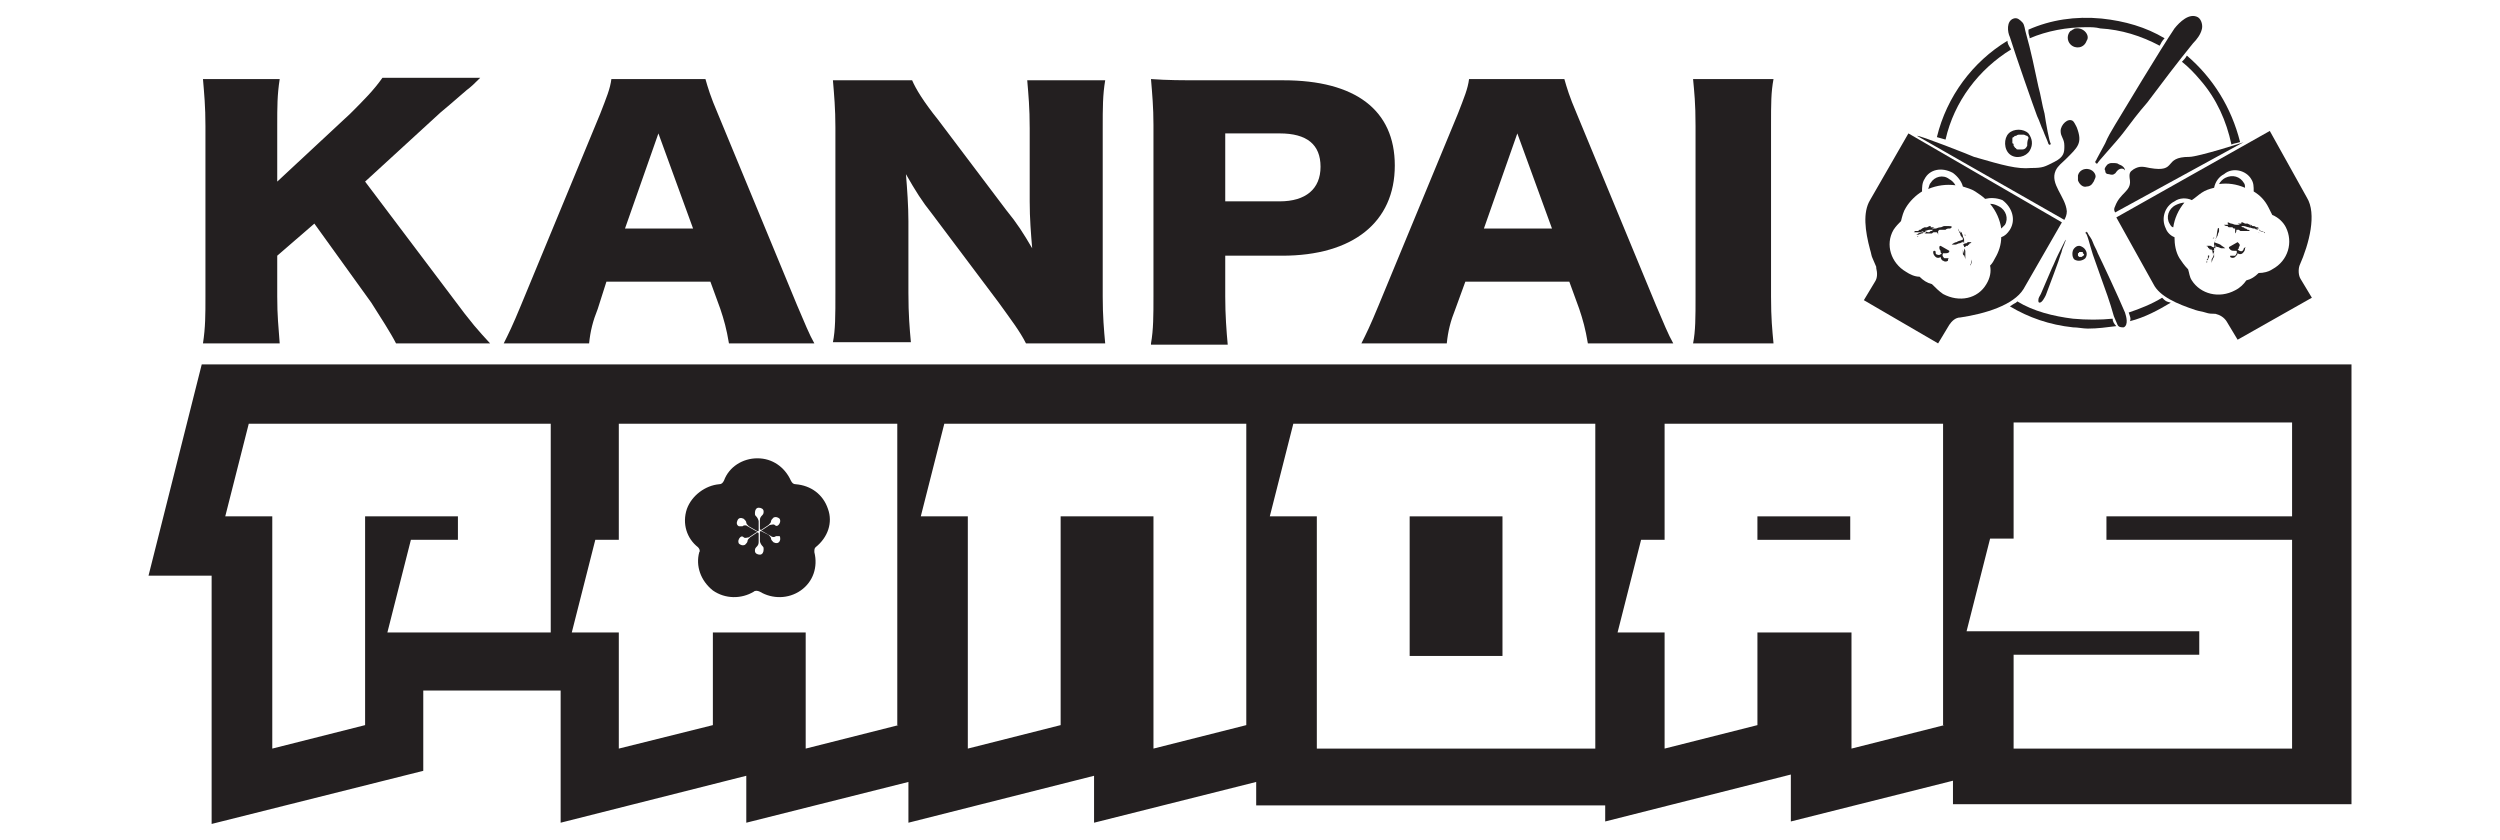 <svg width="250" height="84" viewBox="0 0 250 84" fill="none" xmlns="http://www.w3.org/2000/svg">
<path d="M150.248 51.636H140.966V65.595H150.248V51.636Z" fill="#231F20"/>
<path d="M185.024 51.636H175.742V53.983H185.024V51.636Z" fill="#231F20"/>
<path d="M200.248 36.441H195.421H165.47H160.644H130.693H124.753H95.668H89.728H60.891H56.064H20.173L14.852 57.565H21.163V82.394L42.327 77.083V69.053H49.753H56.064V82.271L74.629 77.577V82.271L90.842 78.194V82.271L109.406 77.577V82.271L125.619 78.194V80.541H160.52V82.147L179.084 77.453V82.147L195.297 78.071V80.418H235.149V36.441H200.248ZM54.951 63.247H38.738L41.089 53.983H45.792V51.636H36.51V72.512L27.228 74.859V51.636H22.525L24.876 42.371H55.074V63.247H54.951ZM89.852 72.512L80.569 74.859V63.247H71.287V72.512L61.881 74.859V63.247H57.178L59.53 53.983H61.881V42.371H89.728V72.512H89.852ZM124.629 72.512L115.347 74.859V51.636H106.064V72.512L96.782 74.859V51.636H92.079L94.431 42.371H124.629V72.512ZM159.53 74.859H131.683V51.636H126.98L129.332 42.371H159.53V74.859ZM194.431 72.512L185.149 74.859V63.247H175.743V72.512L166.46 74.859V63.247H161.757L164.109 53.983H166.46V42.371H194.307V72.512H194.431ZM229.208 51.636H210.644V53.983H229.208V74.859H201.361V65.471H219.926V63.124H196.658L199.01 53.859H201.361V42.247H229.208V51.636Z" fill="#231F20"/>
<path d="M45.173 29.647C47.277 32.488 47.772 32.982 49.01 34.341H39.604C39.109 33.353 37.995 31.623 37.129 30.265L31.436 22.359L27.723 25.57V29.647C27.723 31.623 27.846 32.612 27.97 34.341H20.297C20.544 32.735 20.544 31.5 20.544 29.647V12.6C20.544 10.623 20.421 9.388 20.297 7.906H27.97C27.723 9.512 27.723 10.623 27.723 12.6V18.159L35.025 11.365C36.386 10.006 37.376 9.018 38.242 7.782H48.02C47.401 8.4 47.153 8.647 46.658 9.018C44.802 10.623 44.802 10.623 44.059 11.241L36.51 18.159L45.173 29.647Z" fill="#231F20"/>
<path d="M72.896 34.341C72.648 32.859 72.401 31.994 72.029 30.882L71.039 28.165H60.643L59.777 30.882C59.282 32.117 59.035 33.106 58.911 34.341H50.371C50.866 33.353 51.237 32.612 52.104 30.512L60.025 11.365C60.643 9.759 61.015 8.894 61.138 7.906H70.544C70.792 8.77 71.039 9.635 71.782 11.365L79.703 30.512C80.445 32.241 80.94 33.476 81.436 34.341H72.896ZM65.841 13.341L62.5 22.853H69.307L65.841 13.341Z" fill="#231F20"/>
<path d="M100.619 21C101.733 22.359 102.351 23.347 103.218 24.829C103.094 23.347 102.97 21.865 102.97 20.135V12.847C102.97 10.747 102.846 9.512 102.723 8.029H110.52C110.272 9.512 110.272 10.747 110.272 12.847V29.647C110.272 31.623 110.396 32.982 110.52 34.341H102.599C101.98 33.106 101.114 31.994 99.876 30.265L93.193 21.37C92.203 20.135 91.584 19.147 90.594 17.418C90.718 18.9 90.841 20.629 90.841 22.112V29.276C90.841 31.5 90.965 32.859 91.089 34.218H83.292C83.54 32.982 83.54 31.623 83.54 29.276V12.723C83.54 10.87 83.416 9.512 83.292 8.029H91.213C91.584 8.894 92.327 10.129 93.812 11.982L100.619 21Z" fill="#231F20"/>
<path d="M115.099 34.341C115.346 32.982 115.346 31.5 115.346 29.647V12.476C115.346 10.747 115.222 9.388 115.099 7.906C116.831 8.029 118.069 8.029 120.42 8.029H128.341C135.519 8.029 139.48 10.994 139.48 16.553C139.48 22.235 135.272 25.57 128.217 25.57H122.524V29.647C122.524 31.5 122.648 33.106 122.772 34.465H115.099V34.341ZM127.97 20.135C130.569 20.135 132.054 18.9 132.054 16.676C132.054 14.453 130.693 13.341 127.97 13.341H122.524V20.135H127.97Z" fill="#231F20"/>
<path d="M158.787 34.341C158.54 32.859 158.292 31.994 157.921 30.882L156.931 28.165H146.535L145.545 30.882C145.05 32.117 144.802 33.106 144.678 34.341H136.139C136.634 33.353 137.005 32.612 137.871 30.512L145.792 11.365C146.411 9.759 146.782 8.894 146.906 7.906H156.436C156.683 8.77 156.931 9.635 157.673 11.365L165.594 30.512C166.337 32.241 166.832 33.476 167.327 34.341H158.787ZM151.733 13.341L148.391 22.853H155.198L151.733 13.341Z" fill="#231F20"/>
<path d="M177.351 7.906C177.104 9.265 177.104 10.253 177.104 12.6V29.647C177.104 31.87 177.227 32.982 177.351 34.341H169.307C169.554 33.106 169.554 31.747 169.554 29.647V12.6C169.554 10.253 169.43 9.265 169.307 7.906H177.351Z" fill="#231F20"/>
<path d="M82.797 50.894C82.302 49.412 81.064 48.547 79.579 48.424C79.332 48.424 79.208 48.3 79.084 48.053C78.465 46.694 77.228 45.83 75.742 45.83C74.257 45.83 72.896 46.694 72.401 48.053C72.277 48.3 72.153 48.424 71.906 48.424C70.544 48.547 69.183 49.535 68.688 50.894C68.193 52.377 68.688 53.859 69.802 54.724C69.926 54.847 70.049 55.094 69.926 55.218C69.554 56.577 70.049 58.059 71.287 59.047C72.525 59.912 74.133 59.912 75.371 59.171C75.495 59.047 75.742 59.047 75.99 59.171C77.228 59.912 78.837 59.912 80.074 59.047C81.312 58.182 81.807 56.7 81.436 55.218C81.436 54.971 81.436 54.847 81.559 54.724C82.797 53.736 83.292 52.253 82.797 50.894ZM77.97 54.106C77.846 54.353 77.599 54.353 77.351 54.23C77.228 54.106 77.104 53.983 77.104 53.859C77.104 53.736 76.98 53.612 76.856 53.488L76.114 53.118C75.99 53.118 75.99 53.118 75.99 53.241V54.106C75.99 54.23 76.114 54.477 76.237 54.6C76.361 54.724 76.361 54.724 76.361 54.971C76.361 55.218 76.237 55.465 75.99 55.465C75.742 55.465 75.495 55.341 75.495 55.094C75.495 54.971 75.495 54.847 75.619 54.724C75.742 54.6 75.866 54.477 75.866 54.23V53.365C75.866 53.241 75.742 53.241 75.742 53.241L75 53.736C74.876 53.859 74.752 53.983 74.752 54.106C74.752 54.23 74.629 54.353 74.505 54.477C74.257 54.6 74.01 54.477 73.886 54.353C73.762 54.106 73.886 53.859 74.01 53.736C74.133 53.612 74.257 53.612 74.381 53.736C74.505 53.859 74.752 53.736 74.876 53.736L75.619 53.241C75.742 53.241 75.742 53.118 75.619 53.118L74.752 52.624C74.629 52.5 74.381 52.5 74.257 52.624C74.133 52.624 74.01 52.624 73.886 52.624C73.638 52.5 73.638 52.253 73.762 52.006C73.886 51.759 74.133 51.759 74.381 51.883C74.505 52.006 74.629 52.13 74.629 52.253C74.629 52.377 74.752 52.5 74.876 52.624L75.742 53.118C75.866 53.118 75.866 53.118 75.866 52.994V52.13C75.866 52.006 75.742 51.759 75.619 51.636C75.495 51.512 75.495 51.512 75.495 51.265C75.495 51.018 75.619 50.771 75.866 50.771C76.114 50.771 76.361 50.894 76.361 51.141C76.361 51.265 76.361 51.388 76.237 51.512C76.114 51.636 75.99 51.759 75.99 52.006V52.871C75.99 52.994 76.114 52.994 76.114 52.994L76.856 52.5C76.98 52.377 77.104 52.253 77.104 52.13C77.104 52.006 77.228 51.883 77.351 51.759C77.599 51.636 77.846 51.759 77.97 51.883C78.094 52.13 77.97 52.377 77.846 52.5C77.723 52.624 77.599 52.624 77.475 52.5C77.351 52.377 77.104 52.5 76.98 52.5L76.237 52.994C76.114 52.994 76.114 53.118 76.237 53.118L77.104 53.612C77.228 53.736 77.475 53.736 77.599 53.612C77.723 53.612 77.846 53.612 77.97 53.612C77.97 53.612 78.094 53.859 77.97 54.106Z" fill="#231F20"/>
<path d="M208.91 16.924C208.415 16.8 207.92 17.047 207.796 17.541C207.796 17.665 207.796 17.788 207.796 17.788C207.796 17.912 207.796 18.035 207.796 18.035C207.92 18.406 208.291 18.776 208.662 18.653C208.91 18.653 209.157 18.529 209.281 18.282C209.405 18.159 209.405 18.035 209.529 17.788C209.652 17.541 209.405 17.047 208.91 16.924Z" fill="#231F20"/>
<path d="M207.549 2.842C207.425 2.842 207.301 2.965 207.301 2.965C207.178 2.965 207.178 3.089 207.054 3.089C206.683 3.459 206.683 4.077 207.054 4.447C207.549 4.942 208.415 4.818 208.663 4.077C209.034 3.583 208.415 2.718 207.549 2.842Z" fill="#231F20"/>
<path d="M202.846 13.341C202.599 13.094 202.227 12.971 201.856 12.971C201.485 12.971 201.113 13.094 200.866 13.341C200.371 13.835 200.371 14.947 200.99 15.441C201.608 15.935 202.599 15.688 202.97 15.071C203.341 14.453 203.217 13.835 202.846 13.341ZM202.722 14.577C202.599 14.824 202.475 14.947 202.227 14.947H202.104C202.104 14.947 202.104 14.947 201.98 14.947C201.98 14.947 201.98 14.947 201.856 14.947C201.732 14.947 201.608 14.947 201.608 14.824C201.485 14.824 201.485 14.7 201.361 14.577C201.361 14.577 201.361 14.577 201.361 14.453C201.361 14.453 201.361 14.329 201.237 14.329V14.206C201.237 14.206 201.237 14.206 201.237 14.082V13.959C201.237 13.959 201.237 13.959 201.237 13.835C201.237 13.835 201.237 13.712 201.361 13.712C201.361 13.712 201.361 13.712 201.485 13.588H201.608C201.732 13.465 201.856 13.465 201.98 13.465C202.104 13.465 202.227 13.465 202.351 13.465C202.475 13.465 202.599 13.588 202.722 13.588C202.846 13.712 202.846 13.712 202.846 13.835C202.722 14.082 202.722 14.329 202.722 14.577Z" fill="#231F20"/>
<path d="M208.415 24.83C208.291 24.706 208.044 24.582 207.92 24.582C207.672 24.582 207.549 24.706 207.425 24.83C207.177 25.077 207.177 25.694 207.425 25.941C207.796 26.188 208.291 26.065 208.539 25.818C208.786 25.447 208.662 25.077 208.415 24.83ZM208.415 25.447C208.415 25.571 208.291 25.571 208.167 25.694H208.044C207.92 25.694 207.92 25.694 207.92 25.694L207.796 25.571C207.796 25.571 207.796 25.571 207.796 25.447V25.324C207.796 25.324 207.92 25.324 207.92 25.2C208.044 25.2 208.044 25.2 208.167 25.2C208.291 25.2 208.291 25.2 208.291 25.324L208.415 25.447C208.415 25.324 208.415 25.2 208.415 25.447Z" fill="#231F20"/>
<path d="M205.816 25.447C205.569 25.941 205.445 26.312 205.197 26.806C204.826 27.671 204.455 28.535 204.083 29.4C203.96 29.647 203.836 29.771 203.836 30.018C203.836 30.141 203.836 30.265 203.96 30.265C204.207 30.265 204.455 29.771 204.579 29.524C204.95 28.535 205.94 25.941 206.064 25.447C206.187 25.2 206.187 24.953 206.311 24.706C206.435 24.459 206.435 24.335 206.559 24.088V23.965C206.559 23.965 206.064 24.953 205.816 25.447Z" fill="#231F20"/>
<path d="M212.994 32.118C214.479 31.747 215.84 31.006 217.078 30.265C216.583 30.141 216.583 30.141 216.212 29.77C215.222 30.388 213.984 30.882 212.87 31.253C212.994 31.623 213.118 31.87 212.994 32.118Z" fill="#231F20"/>
<path d="M211.262 31.87C211.262 31.747 211.262 31.747 211.262 31.87C210.024 31.994 208.663 31.994 207.301 31.87C205.321 31.623 203.341 31.129 201.732 30.141C201.484 30.388 201.732 30.141 200.989 30.635C202.846 31.747 204.95 32.488 207.301 32.735C207.796 32.735 208.291 32.859 208.786 32.859C209.776 32.859 210.643 32.735 211.633 32.612C211.385 32.365 211.262 32.118 211.262 31.87Z" fill="#231F20"/>
<path d="M200.742 4.077C197.277 6.177 194.678 9.635 193.688 13.712C194.059 13.835 194.183 13.835 194.554 13.959C195.42 10.13 197.895 6.918 201.113 4.941C200.866 4.571 200.742 4.324 200.742 4.077Z" fill="#231F20"/>
<path d="M215.965 4.571C216.088 4.324 216.212 4.076 216.46 3.829C214.603 2.718 212.499 2.1 210.148 1.853C207.549 1.606 205.073 1.976 202.846 2.965C202.846 3.088 202.846 3.088 202.846 3.212C202.846 3.459 202.969 3.582 202.969 3.829C204.702 3.088 206.682 2.718 208.663 2.718C209.158 2.718 209.529 2.718 210.024 2.841C212.128 2.965 214.108 3.582 215.965 4.571Z" fill="#231F20"/>
<path d="M218.687 5.559C218.564 5.806 218.316 6.053 218.192 6.176C218.811 6.67 219.43 7.288 220.049 8.029C221.658 9.882 222.648 12.106 223.143 14.453C223.39 14.329 223.638 14.329 224.009 14.206C223.143 10.747 221.286 7.782 218.687 5.559Z" fill="#231F20"/>
<path d="M218.936 15.688C216.213 15.688 217.822 17.294 214.975 16.8C214.356 16.677 213.985 16.553 213.366 16.924C212.995 17.171 212.871 17.294 212.995 18.035C213.119 19.147 212.005 19.271 211.51 20.63C211.386 20.877 211.386 21 211.51 21.247L224.381 14.206C224.505 14.206 219.802 15.688 218.936 15.688Z" fill="#231F20"/>
<path d="M211.881 16.43C211.757 16.306 211.509 16.306 211.262 16.306C211.014 16.306 211.014 16.306 210.767 16.43C210.519 16.677 210.395 16.924 210.519 17.047C210.519 17.294 210.643 17.418 210.891 17.418C210.891 17.418 211.262 17.541 211.386 17.418C211.633 17.294 211.509 17.294 211.757 17.047C212.004 16.8 212.376 16.8 212.499 17.047C212.499 16.8 212.252 16.553 211.881 16.43Z" fill="#231F20"/>
<path d="M205.568 17.047C205.816 16.553 206.187 16.306 206.559 15.936C207.796 14.7 208.291 14.33 207.672 12.724C207.549 12.477 207.425 12.23 207.301 12.106C206.806 11.736 206.063 12.477 206.063 13.094C206.063 13.712 206.435 13.836 206.435 14.577C206.435 15.194 206.435 15.688 205.445 16.183C204.455 16.677 204.331 16.8 203.093 16.8C201.732 16.924 200.37 16.553 197.4 15.688C197.153 15.565 191.831 13.465 191.707 13.588L206.435 21.988C206.559 21.741 206.682 21.494 206.682 21.124C206.559 19.642 204.95 18.406 205.568 17.047Z" fill="#231F20"/>
<path d="M204.455 11.365C204.207 10.5 204.084 9.512 203.836 8.647C203.465 6.918 203.093 5.065 202.598 3.336C202.475 2.965 202.475 2.471 202.227 2.224C201.98 1.977 201.732 1.73 201.361 1.853C200.618 2.1 200.742 3.212 200.989 3.706C201.608 5.683 203.341 10.624 203.712 11.612C203.96 12.106 204.084 12.6 204.331 13.094C204.455 13.465 204.702 13.959 204.826 14.33C204.826 14.33 204.826 14.453 204.95 14.453C204.95 14.577 205.074 14.453 205.074 14.33C204.95 14.33 204.579 12.23 204.455 11.365Z" fill="#231F20"/>
<path d="M209.282 25.447C209.529 26.188 209.777 26.806 210.024 27.547C210.519 28.906 211.014 30.265 211.386 31.623C211.509 31.871 211.633 32.241 211.757 32.488C211.881 32.735 212.128 32.735 212.376 32.735C212.871 32.488 212.623 31.623 212.499 31.253C211.881 29.771 210.148 26.065 209.777 25.323C209.653 24.953 209.405 24.582 209.282 24.212C209.158 23.841 208.91 23.594 208.787 23.347C208.787 23.347 208.787 23.224 208.663 23.224C208.663 23.1 208.539 23.224 208.539 23.347C208.663 23.1 209.034 24.706 209.282 25.447Z" fill="#231F20"/>
<path d="M212.376 13.218C213.118 12.229 213.861 11.241 214.727 10.253C216.212 8.277 217.698 6.3 219.306 4.324C219.678 3.953 220.049 3.459 220.173 2.965C220.297 2.594 220.173 1.977 219.802 1.73C218.935 1.235 217.945 2.224 217.45 2.841C215.965 5.065 212.252 11.241 211.509 12.477C211.138 13.094 210.767 13.712 210.519 14.329C210.272 14.824 209.901 15.441 209.653 15.935C209.653 16.059 209.529 16.059 209.529 16.183C209.529 16.306 209.653 16.43 209.777 16.306C209.653 16.306 211.633 14.206 212.376 13.218Z" fill="#231F20"/>
<path d="M190.841 13.341L187.005 20.012C186.262 21.247 186.51 23.1 187.005 24.953C187.128 25.324 187.128 25.571 187.252 25.818C187.376 26.065 187.5 26.435 187.623 26.683V26.806C187.747 27.3 187.747 27.794 187.5 28.165L186.386 30.018L193.811 34.341L194.925 32.488C195.173 32.118 195.544 31.747 196.039 31.747C198.514 31.377 201.361 30.512 202.351 28.906L206.188 22.235L190.841 13.341ZM200.99 22.977C200.742 23.347 200.495 23.594 200.123 23.718C200.123 24.459 199.876 25.2 199.505 25.818C199.381 26.065 199.257 26.312 199.009 26.559C199.133 27.177 199.009 27.794 198.638 28.412C197.772 29.894 195.915 30.265 194.307 29.4C193.935 29.153 193.564 28.782 193.193 28.412C192.698 28.288 192.326 28.041 191.955 27.671C191.46 27.671 190.965 27.424 190.594 27.177C189.109 26.312 188.49 24.459 189.356 22.977C189.604 22.606 189.851 22.359 190.099 22.112C190.222 21.618 190.346 21.124 190.594 20.753C190.965 20.135 191.584 19.518 192.203 19.147C192.203 18.777 192.203 18.282 192.45 17.912C192.945 16.924 194.183 16.677 195.297 17.294C195.792 17.665 196.163 18.159 196.287 18.653C196.658 18.777 197.153 18.9 197.524 19.147C197.896 19.394 198.267 19.641 198.514 19.888C199.009 19.765 199.628 19.765 200.247 20.012C201.237 20.753 201.608 21.988 200.99 22.977Z" fill="#231F20"/>
<path d="M194.802 25.818C194.678 25.818 194.554 25.818 194.43 25.818C194.307 25.694 194.183 25.571 194.307 25.324H194.43H194.554C194.678 25.324 194.802 25.324 194.925 25.2V25.077L194.059 24.582C193.935 24.582 193.935 24.706 193.935 24.706C193.935 24.83 193.935 24.953 194.059 25.077C194.059 25.077 194.059 25.077 194.059 25.2C194.059 25.2 194.059 25.324 194.183 25.324C194.059 25.447 193.935 25.571 193.688 25.447C193.564 25.447 193.564 25.324 193.564 25.2C193.564 25.2 193.564 25.077 193.44 25.077C193.44 25.077 193.316 25.077 193.316 25.2C193.316 25.447 193.44 25.571 193.564 25.694C193.688 25.818 193.935 25.818 194.059 25.694C194.059 25.818 194.183 26.065 194.307 26.065C194.43 26.188 194.678 26.188 194.802 26.065V25.941C194.925 25.818 194.802 25.818 194.802 25.818Z" fill="#231F20"/>
<path d="M191.584 23.594C191.46 23.594 191.46 23.594 191.584 23.594C191.46 23.594 191.46 23.594 191.584 23.594C191.46 23.594 191.46 23.594 191.46 23.594C191.337 23.594 191.46 23.594 191.584 23.594C191.46 23.594 191.46 23.594 191.584 23.594C191.46 23.594 191.46 23.594 191.584 23.594C191.46 23.594 191.46 23.594 191.584 23.594C191.46 23.594 191.46 23.594 191.584 23.594C191.584 23.471 191.584 23.594 191.584 23.594ZM191.584 23.471C191.584 23.471 191.46 23.471 191.584 23.471C191.708 23.471 191.832 23.347 191.832 23.347C191.832 23.347 191.832 23.347 191.955 23.347C192.079 23.347 191.955 23.347 192.079 23.347C191.955 23.347 191.955 23.471 191.832 23.471C191.708 23.471 191.584 23.471 191.584 23.471ZM195.173 22.73C195.05 22.853 195.05 22.853 194.926 22.853C194.802 22.853 194.678 22.853 194.554 22.977C194.431 22.977 194.307 22.977 194.307 22.977C194.183 22.977 194.059 22.977 194.059 22.977C193.936 22.977 193.936 22.977 193.812 23.1C193.812 23.347 193.812 23.471 193.812 23.718C193.812 23.965 193.812 24.088 193.812 24.335C193.812 24.335 193.812 24.335 193.812 24.212V24.088C193.812 24.088 193.812 24.088 193.812 23.965C193.812 23.841 193.812 23.718 193.812 23.594C193.812 23.471 193.812 23.347 193.688 23.224H193.564C193.564 23.224 193.564 23.224 193.441 23.224C193.317 23.224 193.317 23.224 193.193 23.347C193.069 23.347 193.069 23.347 192.946 23.347H192.822H192.698H192.574C192.451 23.347 192.451 23.347 192.451 23.347H192.327C192.327 23.347 192.327 23.347 192.203 23.347C192.203 23.347 192.203 23.347 192.327 23.347C192.327 23.347 192.327 23.347 192.451 23.347H192.327C192.327 23.347 192.327 23.347 192.203 23.347H192.327C192.451 23.347 192.574 23.347 192.574 23.224C192.574 23.1 192.698 23.224 192.822 23.224C192.946 23.224 192.946 23.224 193.069 23.1C193.193 23.1 193.193 23.1 193.317 22.977H193.193C193.193 22.977 193.069 22.977 192.946 22.977C192.822 22.977 192.574 23.1 192.451 23.1C192.327 23.1 192.079 23.224 191.955 23.224C191.955 23.224 191.955 23.224 191.832 23.224C191.708 23.224 191.708 23.224 191.708 23.224C191.708 23.224 191.708 23.224 191.584 23.224H191.46H191.337C191.337 23.224 191.337 23.224 191.46 23.224C191.584 23.224 191.46 23.224 191.584 23.224H191.46C191.46 23.224 191.46 23.224 191.337 23.224H191.213H191.337C191.46 23.224 191.46 23.224 191.46 23.1H191.584H191.708H191.832H191.955H192.079H191.955H191.832H191.708H191.584C191.584 23.1 191.584 23.1 191.708 23.1H191.832C191.708 23.1 191.708 23.1 191.708 23.1C191.832 23.1 191.832 23.1 191.955 22.977C192.079 22.977 192.079 22.977 192.203 22.853L192.451 22.73H192.574H192.698L192.946 22.606H193.069H193.193H193.069H192.946C192.946 22.606 192.946 22.606 193.069 22.606V22.483V22.359V22.235V22.112V21.988V21.865C193.069 21.865 193.069 21.865 193.069 21.988V22.112V22.235C193.069 22.359 193.069 22.359 193.069 22.483C193.069 22.606 193.069 22.606 193.069 22.73C193.069 22.73 193.069 22.73 193.193 22.73C193.193 22.73 193.193 22.73 193.317 22.73C193.317 22.73 193.317 22.73 193.441 22.73L193.193 22.853H193.317H193.441C193.564 22.853 193.564 22.853 193.688 22.853C193.688 22.853 193.688 22.853 193.564 22.853C193.688 22.853 193.812 22.73 194.059 22.73C194.183 22.73 194.307 22.606 194.431 22.606C195.173 22.606 195.173 22.606 195.173 22.73C195.173 22.606 195.173 22.606 195.173 22.73C195.173 22.606 195.173 22.73 195.173 22.73ZM191.584 23.718C191.46 23.718 191.46 23.718 191.584 23.718C191.46 23.718 191.46 23.718 191.584 23.718C191.46 23.718 191.46 23.718 191.46 23.718C191.46 23.718 191.46 23.718 191.337 23.718C191.46 23.718 191.46 23.718 191.584 23.718ZM191.955 23.471C191.832 23.471 191.832 23.471 191.832 23.471C191.832 23.471 191.832 23.471 191.955 23.471C191.832 23.471 191.832 23.471 191.955 23.471C191.832 23.471 191.832 23.471 191.955 23.471C191.832 23.471 191.832 23.471 191.955 23.471C191.832 23.471 191.832 23.471 191.955 23.471C191.832 23.471 191.832 23.471 191.955 23.471C191.832 23.471 191.955 23.471 191.955 23.471C191.955 23.347 191.955 23.347 191.955 23.471C191.955 23.347 191.955 23.347 191.955 23.471ZM191.832 23.471C191.708 23.471 191.708 23.471 191.832 23.471C191.708 23.471 191.708 23.471 191.832 23.471ZM191.955 23.594C191.832 23.594 191.832 23.594 191.955 23.594C191.832 23.594 191.832 23.594 191.708 23.718C191.708 23.594 191.832 23.594 191.955 23.594C191.832 23.594 191.832 23.594 191.955 23.594ZM191.832 23.347C191.955 23.347 191.955 23.347 191.832 23.347C191.955 23.347 191.955 23.347 191.832 23.347C192.079 23.224 192.203 23.224 192.203 23.224C192.327 23.224 192.327 23.224 192.451 23.1H192.574H192.698H192.822H192.946C192.946 23.1 192.946 23.1 192.822 23.1H192.698C192.574 23.1 192.574 23.1 192.451 23.224C192.327 23.224 192.327 23.224 192.203 23.347C192.079 23.347 192.079 23.347 191.955 23.471C192.079 23.347 191.955 23.347 191.832 23.347ZM191.832 23.594C191.708 23.594 191.832 23.594 191.832 23.594V23.594ZM192.079 23.347C192.079 23.347 191.955 23.347 192.079 23.347C191.955 23.347 191.955 23.347 192.079 23.347C191.955 23.347 191.955 23.347 192.079 23.347ZM191.955 23.347C191.955 23.347 192.079 23.347 191.955 23.347C192.079 23.347 192.079 23.347 191.955 23.347C192.079 23.347 192.079 23.347 191.955 23.347ZM192.079 23.347C192.203 23.347 192.203 23.347 192.079 23.347C192.203 23.347 192.079 23.347 192.079 23.347ZM192.079 23.594C191.955 23.594 191.955 23.594 192.079 23.594C191.955 23.594 192.079 23.594 192.079 23.594ZM192.203 23.224C192.327 23.224 192.327 23.224 192.327 23.1C192.327 22.977 192.451 23.1 192.451 23.1H192.574H192.451C192.451 23.224 192.327 23.224 192.203 23.224C192.327 23.224 192.327 23.224 192.203 23.224ZM192.079 23.594C192.079 23.594 192.079 23.471 192.079 23.594V23.594ZM192.203 23.347C192.327 23.347 192.327 23.347 192.203 23.347C192.327 23.224 192.327 23.224 192.203 23.347C192.327 23.224 192.327 23.347 192.203 23.347ZM192.451 23.224C192.327 23.224 192.327 23.224 192.327 23.224C192.327 23.224 192.327 23.224 192.451 23.224C192.327 23.224 192.327 23.224 192.451 23.224ZM192.574 23.224C192.574 23.224 192.574 23.1 192.574 23.224V23.224ZM192.574 23.224C192.574 23.224 192.698 23.224 192.574 23.224C192.698 23.224 192.698 23.224 192.574 23.224C192.698 23.224 192.698 23.224 192.574 23.224C192.698 23.224 192.698 23.224 192.574 23.224C192.698 23.224 192.698 23.224 192.574 23.224C192.698 23.224 192.574 23.224 192.574 23.224ZM192.698 23.1C192.698 23.1 192.822 23.1 192.698 23.1C192.822 23.1 192.822 23.1 192.698 23.1ZM193.564 21.741C193.564 21.741 193.564 21.618 193.564 21.741V21.741ZM192.698 23.224C192.698 23.224 192.698 23.1 192.698 23.224C192.698 23.1 192.698 23.1 192.698 23.224ZM192.946 23.1C192.946 23.1 192.822 23.1 192.946 23.1C192.822 23.1 192.822 23.1 192.946 23.1C192.822 23.1 192.822 23.1 192.946 23.1C192.822 23.1 192.822 23.1 192.946 23.1C192.822 23.1 192.822 23.1 192.946 23.1C192.822 23.1 192.822 23.1 192.946 23.1C192.822 23.1 192.822 23.1 192.946 23.1ZM192.946 23.1C192.946 23.1 192.822 23.1 192.946 23.1C192.822 23.1 192.946 23.1 192.946 23.1ZM192.822 23.347C192.698 23.347 192.698 23.347 192.822 23.347C192.698 23.347 192.698 23.347 192.822 23.347ZM193.069 23.1C192.946 23.1 192.946 23.1 193.069 23.1C192.946 23.1 193.069 23.1 193.069 23.1ZM192.946 23.224C192.946 23.224 192.946 23.1 192.946 23.224H193.193H192.946C192.946 23.1 192.946 23.1 192.946 23.224ZM193.069 22.977C193.069 23.1 193.069 23.1 193.069 22.977C193.069 23.1 193.069 23.1 193.069 22.977C193.069 22.977 193.069 23.1 193.069 22.977ZM193.069 23.1C192.946 23.1 192.946 23.1 193.069 23.1C192.946 23.1 192.946 23.1 193.069 23.1C192.946 23.1 193.069 23.1 193.069 23.1ZM193.069 22.977C193.193 22.977 193.193 22.977 193.069 22.977C193.193 22.977 193.069 22.977 193.069 22.977ZM193.069 23.347C192.946 23.347 192.946 23.347 193.069 23.347C192.946 23.347 192.946 23.347 193.069 23.347C192.946 23.347 192.946 23.347 193.069 23.347C192.946 23.347 192.946 23.347 193.069 23.347C192.946 23.347 192.946 23.347 193.069 23.347C192.946 23.347 192.946 23.347 193.069 23.347C192.946 23.347 192.946 23.347 193.069 23.347C192.946 23.347 192.946 23.347 193.069 23.347ZM193.193 23.224C193.069 23.224 193.069 23.224 192.946 23.224C193.069 23.224 193.069 23.224 193.193 23.224ZM193.193 22.977C193.193 22.977 193.317 22.977 193.193 22.977C193.317 22.977 193.193 22.977 193.193 22.977ZM193.317 22.977C193.193 22.977 193.193 22.977 193.317 22.977C193.193 22.977 193.193 22.977 193.317 22.977ZM194.183 22.73C194.183 22.73 194.059 22.73 194.183 22.73C194.059 22.73 194.059 22.73 194.059 22.73C194.059 22.73 194.059 22.73 193.936 22.73C194.059 22.73 194.059 22.73 194.183 22.73C194.059 22.853 194.059 22.853 194.183 22.73ZM194.554 22.606C194.431 22.606 194.431 22.606 194.554 22.606C194.431 22.606 194.431 22.606 194.431 22.606C194.431 22.606 194.431 22.606 194.554 22.606C194.431 22.606 194.431 22.606 194.554 22.606ZM194.678 22.483C194.678 22.483 194.802 22.483 194.678 22.483C194.802 22.483 194.678 22.483 194.678 22.483Z" fill="#231F20"/>
<path d="M196.039 23.224C196.039 23.1 196.163 23.1 196.039 23.224C196.163 23.1 196.163 23.1 196.039 23.224C196.163 23.1 196.163 23.1 196.039 23.224C196.163 23.1 196.163 23.1 196.039 23.224C196.163 23.1 196.163 23.1 196.039 23.224C196.163 23.1 196.163 23.1 196.039 23.224C196.163 23.1 196.163 23.1 196.039 23.224C196.163 23.1 196.163 23.1 196.039 23.224C196.163 23.224 196.163 23.224 196.163 23.224C196.163 23.347 196.287 23.471 196.287 23.594C196.287 23.718 196.41 23.841 196.41 23.965C196.41 23.965 196.41 23.965 196.41 23.841C196.41 23.965 196.41 23.965 196.41 24.088V24.212V24.335L196.287 24.088V24.212C196.287 24.212 196.287 24.212 196.287 24.335C196.287 24.335 196.287 24.335 196.287 24.459C196.41 24.459 196.41 24.335 196.534 24.335C196.658 24.335 196.658 24.335 196.782 24.212H196.906H197.029H197.153C197.153 24.212 197.153 24.212 197.029 24.335C197.029 24.335 196.906 24.335 196.906 24.459C196.906 24.459 196.782 24.459 196.782 24.582H196.658C196.658 24.582 196.534 24.582 196.534 24.706H196.41C196.41 24.706 196.41 24.706 196.41 24.829C196.41 24.829 196.41 24.829 196.41 24.706V24.582V24.706C196.41 24.706 196.41 24.706 196.41 24.829L196.534 25.077V25.2V25.324V25.571C196.534 25.694 196.534 25.694 196.534 25.818C196.534 25.941 196.534 25.941 196.534 26.065V25.941V26.065C196.534 26.065 196.534 26.065 196.534 26.188V26.065V25.941V25.818V25.694V25.818V25.941V26.065V26.188V26.312C196.534 26.435 196.534 26.435 196.534 26.559C196.534 26.682 196.534 26.682 196.534 26.682C196.534 26.682 196.534 26.682 196.534 26.559C196.534 26.559 196.534 26.559 196.534 26.435C196.534 26.435 196.534 26.435 196.534 26.312C196.534 26.312 196.534 26.312 196.534 26.435C196.534 26.435 196.534 26.435 196.534 26.559C196.534 26.435 196.534 26.435 196.534 26.435V26.312C196.534 26.312 196.534 26.312 196.534 26.188V26.065C196.534 26.065 196.534 26.065 196.534 25.941C196.534 25.818 196.41 25.571 196.41 25.447C196.41 25.324 196.287 25.077 196.287 24.953C196.287 24.829 196.287 24.829 196.287 24.706V24.582C196.287 24.706 196.287 24.706 196.287 24.829C196.287 24.953 196.287 24.953 196.287 25.077C196.287 25.2 196.287 25.2 196.287 25.324C196.287 25.447 196.287 25.447 196.41 25.571V25.694C196.41 25.694 196.41 25.694 196.41 25.571V25.447C196.41 25.447 196.41 25.447 196.41 25.571C196.41 25.571 196.41 25.571 196.41 25.694C196.41 25.694 196.41 25.694 196.41 25.571V25.447V25.324C196.41 25.2 196.41 25.2 196.41 25.2V25.077V24.953C196.41 24.953 196.41 24.829 196.41 24.706C196.41 24.582 196.41 24.582 196.287 24.459C196.287 24.459 196.287 24.459 196.287 24.335C196.287 24.335 196.287 24.335 196.287 24.212C196.163 24.212 196.039 24.335 195.915 24.335C195.792 24.335 195.668 24.459 195.544 24.459H195.42C195.42 24.459 195.42 24.459 195.297 24.459C195.297 24.459 195.297 24.459 195.173 24.459C195.297 24.335 195.544 24.212 195.668 24.212C195.792 24.088 196.039 24.088 196.287 23.965C196.287 23.841 196.287 23.718 196.163 23.718C196.163 23.594 196.039 23.594 196.039 23.471C196.039 23.347 195.915 23.224 195.915 23.224C195.915 23.1 195.792 22.977 195.792 22.853C196.039 23.347 196.039 23.347 196.039 23.224ZM196.41 23.1C196.41 23.224 196.41 23.224 196.41 23.1V23.1ZM196.534 23.594C196.41 23.594 196.41 23.594 196.534 23.594C196.534 23.471 196.534 23.471 196.534 23.471C196.41 23.471 196.41 23.471 196.534 23.594C196.41 23.594 196.41 23.594 196.534 23.594ZM196.534 23.841C196.534 23.718 196.534 23.718 196.534 23.841C196.534 23.718 196.534 23.718 196.534 23.841ZM196.534 24.088C196.534 24.212 196.534 24.212 196.534 24.088V24.212C196.534 24.212 196.534 24.335 196.534 24.459V24.335C196.534 24.335 196.534 24.335 196.534 24.088C196.534 24.212 196.534 24.212 196.534 24.088C196.534 24.212 196.534 24.088 196.534 24.088ZM196.782 24.706C196.782 24.706 196.782 24.829 196.782 24.706V24.706ZM196.658 24.829C196.658 24.829 196.782 24.829 196.658 24.829C196.782 24.829 196.782 24.829 196.658 24.829C196.782 24.829 196.658 24.829 196.658 24.829ZM196.658 25.2C196.658 25.324 196.658 25.324 196.658 25.2C196.658 25.324 196.658 25.324 196.658 25.2C196.534 25.2 196.534 25.2 196.658 25.2C196.534 25.2 196.534 25.2 196.658 25.2ZM196.782 24.953C196.782 24.953 196.782 24.829 196.782 24.953C196.782 24.829 196.782 24.829 196.782 24.953C196.782 24.829 196.782 24.829 196.782 24.953ZM196.782 25.077C196.782 25.077 196.782 24.953 196.782 25.077C196.782 24.953 196.782 24.953 196.782 25.077ZM196.658 25.324C196.658 25.447 196.658 25.447 196.658 25.324C196.658 25.447 196.658 25.447 196.658 25.324C196.658 25.447 196.658 25.447 196.658 25.324C196.658 25.447 196.658 25.447 196.658 25.324C196.658 25.447 196.658 25.447 196.658 25.324C196.658 25.447 196.658 25.447 196.658 25.324C196.658 25.447 196.658 25.447 196.658 25.324C196.658 25.447 196.658 25.447 196.658 25.324ZM196.782 25.324V25.077V25.324ZM196.782 25.077C196.782 25.077 196.782 25.2 196.782 25.077C196.782 25.2 196.782 25.2 196.782 25.077C196.782 25.2 196.782 25.077 196.782 25.077ZM197.153 26.435C197.153 26.312 197.153 26.312 197.153 26.188C197.153 26.065 197.153 25.941 197.153 25.941C197.153 25.818 197.153 25.694 197.153 25.694C197.153 25.694 197.153 25.571 197.153 25.447C197.153 25.324 197.153 25.324 197.153 25.324V25.2V25.324V25.447V25.571C197.153 25.571 197.153 25.571 197.153 25.694C197.153 25.818 197.153 25.818 197.153 25.941C197.153 26.065 197.029 26.188 197.153 26.435C197.153 26.312 197.153 26.312 197.153 26.435C197.153 26.312 197.153 26.435 197.153 26.435ZM196.782 25.2C196.782 25.324 196.782 25.324 196.782 25.2C196.782 25.324 196.782 25.324 196.782 25.2C196.782 25.324 196.782 25.324 196.782 25.2C196.782 25.324 196.782 25.324 196.782 25.2C196.782 25.324 196.782 25.324 196.782 25.2C196.782 25.324 196.782 25.2 196.782 25.2ZM196.782 25.324C196.782 25.324 196.782 25.2 196.782 25.324C196.782 25.2 196.782 25.324 196.782 25.324ZM196.906 25.2C196.782 25.2 196.782 25.2 196.906 25.2C196.782 25.2 196.906 25.2 196.906 25.2ZM196.906 25.324C196.906 25.324 196.906 25.2 196.906 25.324C196.906 25.2 196.906 25.2 196.906 25.324C196.906 25.2 196.906 25.2 196.906 25.324C196.906 25.2 196.906 25.2 196.906 25.324C196.906 25.2 196.906 25.2 196.906 25.324ZM196.658 25.694C196.658 25.694 196.658 25.571 196.658 25.694V25.694ZM196.782 25.447C196.782 25.324 196.782 25.324 196.782 25.447C196.782 25.324 196.782 25.324 196.782 25.447C196.906 25.324 196.906 25.324 196.782 25.447C196.906 25.447 196.906 25.447 196.782 25.447C196.906 25.447 196.906 25.447 196.782 25.447C196.906 25.447 196.906 25.447 196.782 25.447C196.906 25.447 196.906 25.447 196.782 25.447C196.906 25.447 196.906 25.447 196.782 25.447C196.906 25.447 196.782 25.447 196.782 25.447ZM196.906 25.324C196.906 25.324 196.906 25.447 196.906 25.324C196.906 25.447 196.906 25.324 196.906 25.324ZM196.906 25.447C196.906 25.324 196.906 25.324 196.906 25.447V25.447ZM196.906 25.447C196.906 25.571 196.906 25.571 196.906 25.447C196.906 25.571 196.906 25.447 196.906 25.447ZM196.906 25.571C196.906 25.447 196.906 25.447 196.906 25.571C196.906 25.447 196.906 25.447 196.906 25.571ZM196.906 25.694C196.906 25.571 196.906 25.571 196.906 25.694C196.906 25.571 196.906 25.571 196.906 25.694C196.906 25.571 196.906 25.571 196.906 25.694C196.906 25.571 196.906 25.571 196.906 25.694ZM197.029 26.065C197.029 25.941 197.029 25.941 197.029 26.065C197.029 25.941 197.029 25.941 197.029 25.818V25.694C197.029 25.694 197.029 25.694 197.029 25.571C197.029 25.571 197.029 25.571 197.029 25.694V25.818C197.029 25.941 197.029 25.941 197.029 26.065ZM196.782 25.941C196.782 26.065 196.782 26.065 196.782 25.941C196.782 26.065 196.782 25.941 196.782 25.941ZM197.029 25.818C197.029 25.818 197.029 25.941 197.029 25.818C197.029 25.941 197.029 25.941 197.029 25.818C197.029 25.941 197.029 25.941 197.029 25.818C197.029 25.941 197.029 25.941 197.029 25.818C197.029 25.941 197.029 25.818 197.029 25.818ZM196.906 25.818C196.906 25.941 196.906 25.941 196.906 25.818C196.906 25.941 196.906 25.941 196.906 25.818ZM197.029 26.065C197.029 25.941 197.029 25.941 197.029 26.065C197.029 25.941 197.029 25.941 197.029 26.065ZM196.906 26.312C196.906 26.188 196.906 26.312 196.906 26.312V26.312ZM197.029 26.065C197.029 26.065 197.029 26.188 197.029 26.065C197.029 26.188 197.029 26.188 197.029 26.065C197.029 26.188 197.029 26.065 197.029 26.065ZM196.906 26.312C196.906 26.435 196.906 26.435 196.906 26.312C196.906 26.435 196.906 26.435 196.906 26.312ZM197.029 26.312C197.029 26.312 197.029 26.188 197.029 26.312C197.029 26.188 197.029 26.188 197.029 26.312C197.029 26.188 197.029 26.312 197.029 26.312ZM196.906 26.435C196.906 26.559 196.906 26.559 196.906 26.559V26.435C196.906 26.559 196.906 26.559 196.906 26.435ZM197.029 26.312C197.029 26.188 197.029 26.312 197.029 26.312V26.312ZM197.153 26.435C197.153 26.312 197.153 26.312 197.153 26.188C197.153 26.188 197.153 26.188 197.153 26.312V26.435V26.559V26.682C197.153 26.682 197.153 26.559 197.153 26.435ZM197.029 26.312C197.029 26.312 197.029 26.435 197.029 26.312C197.029 26.435 197.029 26.435 197.029 26.312C197.029 26.435 197.029 26.435 197.029 26.312C197.029 26.435 197.029 26.435 197.029 26.312C197.153 26.435 197.153 26.435 197.029 26.312C197.153 26.435 197.153 26.435 197.029 26.312C197.029 26.435 197.029 26.435 197.029 26.435C197.029 26.435 197.029 26.435 197.029 26.559C197.153 26.435 197.029 26.435 197.029 26.312C197.029 26.435 197.029 26.435 197.029 26.312C197.029 26.435 197.029 26.312 197.029 26.312ZM196.906 26.682C196.906 26.559 196.906 26.559 196.906 26.682V26.682ZM197.029 26.559C197.153 26.559 197.153 26.559 197.029 26.559V26.559ZM197.029 26.806C197.029 26.806 197.029 26.682 197.029 26.806C197.029 26.682 197.029 26.682 197.029 26.806C197.029 26.682 197.029 26.682 197.029 26.806ZM197.029 26.806C197.029 26.93 197.029 26.93 197.029 26.93V26.806C197.029 26.93 197.029 26.93 197.029 26.806ZM197.153 26.682C197.153 26.806 197.153 26.806 197.153 26.682C197.153 26.806 197.153 26.806 197.153 26.682C197.153 26.806 197.153 26.806 197.153 26.682C197.153 26.806 197.153 26.806 197.153 26.806C197.153 26.806 197.153 26.806 197.153 26.682C197.153 26.806 197.153 26.806 197.153 26.682Z" fill="#231F20"/>
<path d="M199.876 20.629C200.619 21 200.866 21.865 200.495 22.482C200.371 22.606 200.247 22.729 200.124 22.853C200 21.988 199.629 21.123 199.01 20.382C199.381 20.382 199.629 20.506 199.876 20.629Z" fill="#231F20"/>
<path d="M193.069 18.282C193.44 17.665 194.306 17.418 194.925 17.912C195.173 18.035 195.42 18.282 195.544 18.529C194.678 18.406 193.688 18.529 192.821 18.9C192.945 18.529 192.945 18.406 193.069 18.282Z" fill="#231F20"/>
<path d="M211.633 21.741L215.346 28.412C215.964 29.647 217.697 30.388 219.554 31.006C219.925 31.13 220.172 31.13 220.544 31.253C220.915 31.377 221.163 31.377 221.41 31.377H221.534C222.029 31.5 222.4 31.747 222.648 32.118L223.762 33.971L231.187 29.771L230.073 27.918C229.826 27.547 229.826 26.93 229.95 26.559C230.94 24.335 231.682 21.371 230.692 19.765L226.979 13.094L211.633 21.741ZM225.123 17.912C225.37 18.282 225.37 18.653 225.37 19.147C225.989 19.518 226.484 20.012 226.856 20.753C226.979 21 227.103 21.247 227.227 21.494C227.846 21.741 228.341 22.235 228.588 22.73C229.331 24.212 228.836 26.065 227.227 26.93C226.856 27.177 226.361 27.3 225.865 27.3C225.494 27.671 225.123 27.918 224.628 28.041C224.38 28.412 224.009 28.782 223.514 29.029C221.905 29.894 220.049 29.4 219.182 28.041C218.935 27.671 218.935 27.3 218.811 26.93C218.44 26.559 218.192 26.188 217.945 25.818C217.573 25.2 217.45 24.459 217.45 23.718C217.078 23.594 216.707 23.224 216.583 22.853C216.088 21.865 216.46 20.63 217.45 20.135C217.945 19.765 218.687 19.765 219.182 20.012C219.554 19.765 219.801 19.518 220.172 19.271C220.544 19.024 220.915 18.9 221.41 18.777C221.534 18.159 221.905 17.665 222.4 17.418C223.266 16.677 224.628 17.047 225.123 17.912Z" fill="#231F20"/>
<path d="M224.381 24.83C224.381 24.953 224.257 25.077 224.257 25.077C224.133 25.2 223.886 25.077 223.762 24.953C223.762 24.953 223.762 24.953 223.886 24.83V24.706C224.009 24.582 224.009 24.459 223.886 24.335L223.762 24.212L222.896 24.706C222.896 24.83 222.895 24.83 223.019 24.953C223.143 25.077 223.267 25.077 223.391 25.077H223.514H223.638C223.762 25.2 223.638 25.447 223.514 25.571C223.391 25.571 223.267 25.571 223.143 25.571H223.019V25.694C223.143 25.818 223.391 25.818 223.514 25.694C223.638 25.571 223.762 25.447 223.762 25.324C223.886 25.447 224.133 25.447 224.257 25.324C224.381 25.2 224.504 25.077 224.504 24.83C224.628 24.706 224.504 24.706 224.381 24.83C224.381 24.706 224.381 24.706 224.381 24.83Z" fill="#231F20"/>
<path d="M220.791 26.435C220.791 26.559 220.791 26.559 220.791 26.435C220.791 26.559 220.791 26.559 220.791 26.559C220.791 26.559 220.791 26.559 220.791 26.435C220.791 26.559 220.791 26.559 220.791 26.435C220.791 26.559 220.791 26.435 220.791 26.435C220.791 26.435 220.791 26.312 220.791 26.435C220.791 26.312 220.791 26.312 220.791 26.435ZM220.667 26.312C220.667 26.435 220.667 26.435 220.667 26.312C220.667 26.188 220.667 26.065 220.667 26.065C220.667 26.065 220.667 26.065 220.667 25.941C220.667 25.941 220.667 25.941 220.667 25.818C220.667 25.941 220.667 25.941 220.667 26.065C220.791 26.188 220.667 26.312 220.667 26.312ZM221.905 22.853C221.905 22.976 221.905 23.1 221.905 23.1C221.905 23.224 221.781 23.347 221.781 23.471C221.781 23.594 221.658 23.718 221.658 23.718C221.658 23.841 221.534 23.841 221.534 23.965C221.534 24.088 221.534 24.088 221.41 24.212C221.658 24.335 221.781 24.335 222.029 24.459C222.153 24.582 222.4 24.706 222.524 24.829C222.524 24.829 222.524 24.829 222.4 24.829H222.276C222.276 24.829 222.276 24.829 222.153 24.829C222.029 24.829 221.905 24.706 221.781 24.706C221.658 24.706 221.534 24.582 221.41 24.582V24.706C221.41 24.706 221.41 24.706 221.41 24.829C221.41 24.953 221.41 24.953 221.286 25.076C221.163 25.2 221.286 25.2 221.286 25.323C221.286 25.323 221.286 25.323 221.286 25.447V25.571V25.694C221.286 25.818 221.286 25.818 221.286 25.818V25.941C221.286 25.941 221.286 25.941 221.286 26.065C221.286 26.065 221.286 26.065 221.286 25.941C221.286 25.941 221.286 25.941 221.286 25.818V25.941C221.286 25.941 221.286 25.941 221.286 26.065V25.941C221.286 25.818 221.41 25.694 221.41 25.694C221.41 25.694 221.41 25.571 221.41 25.447C221.41 25.323 221.41 25.323 221.41 25.2C221.41 25.076 221.41 25.076 221.41 24.953V25.076C221.41 25.076 221.41 25.2 221.41 25.323C221.41 25.447 221.286 25.694 221.286 25.818C221.286 25.941 221.163 26.188 221.163 26.312C221.163 26.312 221.163 26.312 221.163 26.435C221.163 26.559 221.163 26.559 221.163 26.559C221.163 26.559 221.163 26.559 221.163 26.682V26.806V26.929C221.163 26.929 221.163 26.929 221.163 26.806C221.163 26.806 221.163 26.806 221.163 26.682C221.163 26.682 221.163 26.682 221.163 26.806C221.163 26.806 221.163 26.806 221.163 26.929V27.053V26.929C221.163 26.806 221.163 26.806 221.163 26.682C221.163 26.559 221.163 26.559 221.163 26.559V26.435V26.312V26.188V26.065V26.188V26.312V26.435V26.559C221.163 26.559 221.163 26.559 221.163 26.435V26.312C221.163 26.435 221.163 26.435 221.163 26.435C221.163 26.312 221.163 26.312 221.163 26.188C221.163 26.065 221.163 26.065 221.163 25.941L221.286 25.694V25.571V25.447L221.41 25.2V25.076V24.953V25.076V25.2C221.41 25.2 221.41 25.2 221.41 25.076H221.286C221.286 25.076 221.163 25.076 221.163 24.953H221.039C221.039 24.953 220.915 24.953 220.915 24.829C220.915 24.829 220.791 24.829 220.791 24.706C220.791 24.582 220.667 24.706 220.667 24.582C220.667 24.582 220.667 24.582 220.791 24.582H220.915H221.039C221.163 24.582 221.163 24.706 221.286 24.706C221.41 24.706 221.41 24.829 221.534 24.829C221.534 24.829 221.534 24.829 221.534 24.706C221.534 24.706 221.534 24.706 221.534 24.582C221.534 24.582 221.534 24.582 221.534 24.459L221.41 24.706V24.582V24.459C221.41 24.335 221.41 24.335 221.41 24.212C221.41 24.212 221.41 24.212 221.41 24.335C221.41 24.212 221.534 24.088 221.534 23.965C221.534 23.841 221.658 23.718 221.658 23.594C221.781 22.729 221.781 22.729 221.905 22.853ZM220.915 26.435C220.915 26.435 220.915 26.559 220.915 26.435C220.915 26.559 220.915 26.559 220.915 26.435C220.915 26.559 220.915 26.559 220.915 26.435C220.915 26.559 220.915 26.559 220.915 26.559C220.915 26.559 220.915 26.559 220.915 26.682C220.915 26.559 220.915 26.559 220.915 26.435C220.915 26.559 220.915 26.559 220.915 26.435ZM220.791 26.065C220.791 26.188 220.791 26.188 220.791 26.188C220.791 26.188 220.791 26.188 220.791 26.065C220.791 26.188 220.791 26.188 220.791 26.065ZM220.915 26.065C220.915 26.065 220.915 26.188 220.915 26.065C220.915 26.188 220.915 26.188 220.915 26.065C220.915 26.188 220.915 26.188 220.915 26.312C220.915 26.188 220.915 26.188 220.915 26.065C220.915 26.188 220.915 26.065 220.915 26.065ZM220.791 26.065C220.791 25.941 220.791 25.941 220.791 26.065C220.791 25.818 220.915 25.694 220.915 25.694C220.915 25.571 220.915 25.571 220.915 25.447V25.323V25.2V25.076V24.953C220.915 24.953 220.915 24.953 220.915 25.076V25.2C220.915 25.323 220.915 25.323 220.915 25.447C220.915 25.571 220.915 25.571 220.791 25.694C220.791 25.818 220.791 25.941 220.667 25.941C220.544 25.941 220.791 25.941 220.791 26.065ZM220.915 26.188C220.915 26.312 220.915 26.312 220.915 26.188C220.915 26.312 220.915 26.188 220.915 26.188ZM220.915 25.941C220.791 25.941 220.791 25.941 220.915 25.941C220.791 25.941 220.791 25.941 220.915 25.941C220.791 25.941 220.791 25.941 220.915 25.941C220.791 25.941 220.791 25.941 220.915 25.941ZM220.915 26.188C221.039 26.188 220.915 26.188 220.915 26.188V26.188ZM221.039 25.941C221.039 25.941 221.039 26.065 221.039 25.941C221.039 26.065 221.039 26.065 221.039 25.941C221.039 26.065 221.039 26.065 221.039 25.941ZM220.915 25.694C220.915 25.818 220.915 25.818 220.915 25.694C220.915 25.818 220.915 25.818 220.915 25.694C220.915 25.818 220.915 25.818 220.915 25.694ZM220.791 25.694C220.791 25.571 220.791 25.571 220.791 25.571V25.447V25.323C220.791 25.323 220.791 25.323 220.791 25.447V25.571C220.915 25.447 220.915 25.571 220.791 25.694C220.791 25.571 220.791 25.571 220.791 25.694ZM220.915 25.694C220.915 25.571 220.915 25.571 220.915 25.694C220.915 25.571 220.915 25.571 220.915 25.694ZM220.915 25.447C220.915 25.447 220.915 25.571 220.915 25.447C220.915 25.571 220.915 25.571 220.915 25.571C220.915 25.571 220.915 25.571 220.915 25.447C220.915 25.571 220.915 25.571 220.915 25.447C220.915 25.571 220.915 25.571 220.915 25.447ZM220.915 25.571C220.915 25.571 220.915 25.447 220.915 25.571V25.571ZM221.039 25.323C221.039 25.323 220.915 25.323 221.039 25.323C220.915 25.323 220.915 25.323 221.039 25.323C220.915 25.323 220.915 25.323 221.039 25.323C220.915 25.323 220.915 25.323 221.039 25.323C220.915 25.447 220.915 25.447 221.039 25.323C220.915 25.323 220.915 25.323 221.039 25.323C220.915 25.323 220.915 25.323 221.039 25.323C220.915 25.323 220.915 25.323 221.039 25.323ZM221.039 25.323C221.039 25.323 221.039 25.2 221.039 25.323C221.039 25.2 221.039 25.2 221.039 25.323C221.039 25.2 221.039 25.2 221.039 25.323C221.039 25.2 221.039 25.323 221.039 25.323ZM221.039 25.2C221.039 25.2 220.915 25.2 221.039 25.2C221.039 25.076 221.039 25.2 221.039 25.2ZM221.039 25.2C221.039 25.076 221.039 25.076 221.039 25.2C221.039 25.076 221.039 25.076 221.039 25.2ZM221.039 24.953C221.039 25.076 221.039 25.076 221.039 24.953C221.039 25.076 221.039 25.076 221.039 24.953ZM221.286 25.323C221.163 25.323 221.163 25.323 221.286 25.323V25.323ZM221.286 25.323C221.286 25.2 221.286 25.2 221.286 25.323V25.323ZM221.163 25.076C221.163 24.953 221.163 24.953 221.163 25.076V24.829V25.076C221.163 24.953 221.163 24.953 221.163 25.076ZM221.039 24.829C221.039 24.829 221.039 24.953 221.039 24.829V24.829ZM221.163 24.829C221.163 24.953 221.163 24.953 221.163 24.829C221.163 24.953 221.163 24.953 221.163 24.829C221.163 24.953 221.163 24.953 221.163 24.829C221.039 24.953 221.039 24.953 221.163 24.829C221.163 24.953 221.163 24.953 221.163 24.829C221.163 24.953 221.163 24.953 221.163 24.829ZM221.163 24.829C221.039 24.829 221.039 24.829 221.163 24.829C221.163 24.829 221.163 24.706 221.163 24.829ZM221.41 24.829C221.286 24.829 221.286 24.829 221.41 24.829C221.41 24.953 221.41 24.953 221.41 25.076C221.286 24.953 221.286 24.953 221.41 24.829C221.286 24.829 221.286 24.829 221.41 24.829ZM221.163 24.582C221.163 24.706 221.163 24.706 221.163 24.582C221.163 24.706 221.163 24.706 221.163 24.582ZM221.163 24.582C221.163 24.706 221.163 24.706 221.163 24.582C221.163 24.706 221.163 24.582 221.163 24.582ZM221.163 24.459C221.163 24.582 221.163 24.582 221.163 24.459V24.459ZM221.286 24.335C221.286 24.335 221.286 24.459 221.286 24.335C221.286 24.459 221.286 24.335 221.286 24.335ZM221.41 23.718C221.41 23.841 221.41 23.841 221.41 23.718C221.41 23.841 221.41 23.841 221.286 23.841C221.286 23.841 221.286 23.841 221.286 23.965C221.286 23.841 221.286 23.841 221.41 23.718C221.41 23.841 221.41 23.841 221.41 23.718C221.41 23.841 221.41 23.841 221.41 23.718C221.41 23.841 221.41 23.841 221.41 23.718ZM221.41 23.347C221.41 23.347 221.41 23.471 221.41 23.347C221.41 23.471 221.41 23.471 221.41 23.471C221.41 23.471 221.41 23.471 221.41 23.347C221.41 23.471 221.41 23.347 221.41 23.347ZM221.534 23.224C221.534 23.1 221.534 23.1 221.534 23.224C221.534 23.1 221.534 23.1 221.534 23.224Z" fill="#231F20"/>
<path d="M222.772 22.359C222.772 22.235 222.772 22.235 222.772 22.359C222.772 22.235 222.772 22.235 222.772 22.359C222.772 22.235 222.772 22.235 222.772 22.359C222.772 22.235 222.772 22.235 222.772 22.359C222.772 22.235 222.772 22.235 222.772 22.359C222.772 22.235 222.772 22.235 222.772 22.359C222.772 22.235 222.772 22.235 222.772 22.359C222.772 22.235 222.772 22.235 222.772 22.235C222.895 22.235 223.019 22.359 223.143 22.359C223.267 22.359 223.39 22.482 223.638 22.482C223.638 22.482 223.638 22.482 223.514 22.482C223.638 22.482 223.638 22.482 223.762 22.482H223.886H224.009L223.762 22.359H223.886C223.886 22.359 223.886 22.359 224.009 22.359C224.009 22.359 224.009 22.359 224.133 22.359C224.133 22.235 224.133 22.235 224.133 22.112C224.133 21.988 224.133 21.988 224.133 21.865V21.741V21.618V21.494C224.133 21.494 224.133 21.494 224.133 21.618V21.741V21.865V21.988V22.112V22.235C224.133 22.235 224.133 22.235 224.257 22.235C224.257 22.235 224.257 22.235 224.133 22.235H224.009H224.133C224.133 22.235 224.133 22.235 224.257 22.235L224.504 22.359H224.628H224.752L224.999 22.482C225.123 22.482 225.123 22.482 225.247 22.606C225.371 22.606 225.371 22.606 225.494 22.729H225.371H225.494C225.494 22.729 225.494 22.729 225.618 22.729H225.494H225.371H225.247H225.123H225.247H225.371H225.494H225.618H225.742C225.742 22.729 225.866 22.729 225.866 22.853H225.99C225.99 22.853 225.99 22.853 225.866 22.853C225.866 22.853 225.866 22.853 225.742 22.853C225.742 22.853 225.742 22.853 225.866 22.853C225.866 22.853 225.866 22.853 225.99 22.853C225.866 22.853 225.866 22.853 225.866 22.853H225.742C225.742 22.853 225.742 22.853 225.618 22.853H225.494C225.494 22.853 225.494 22.853 225.371 22.853C225.247 22.853 224.999 22.729 224.876 22.729C224.752 22.729 224.504 22.606 224.381 22.606C224.257 22.606 224.257 22.606 224.133 22.606H224.009C224.133 22.606 224.133 22.606 224.257 22.729C224.381 22.729 224.381 22.729 224.504 22.853C224.628 22.853 224.628 22.853 224.752 22.977C224.876 22.977 224.876 22.977 224.999 23.1H225.123C225.123 23.1 225.123 23.1 224.999 23.1H224.876C224.876 23.1 224.876 23.1 224.999 23.1C224.999 23.1 224.999 23.1 225.123 23.1C225.123 23.1 225.123 23.1 224.999 23.1H224.876H224.752C224.628 23.1 224.628 23.1 224.628 23.1H224.504H224.381C224.381 23.1 224.257 23.1 224.133 23.1C224.009 23.1 224.009 23.1 223.886 22.977C223.886 22.977 223.886 22.977 223.762 22.977C223.762 22.977 223.762 22.977 223.638 22.977C223.638 23.1 223.638 23.224 223.514 23.347C223.514 23.471 223.514 23.594 223.514 23.718V23.841C223.514 23.841 223.514 23.841 223.514 23.965C223.514 23.965 223.514 23.965 223.514 24.088C223.514 23.841 223.514 23.718 223.514 23.471C223.514 23.224 223.514 23.1 223.514 22.853C223.391 22.853 223.267 22.853 223.267 22.729C223.143 22.729 223.019 22.729 223.019 22.729C222.895 22.729 222.772 22.729 222.772 22.606C222.648 22.606 222.524 22.606 222.4 22.482C222.895 22.482 222.895 22.482 222.772 22.359C222.772 22.482 222.772 22.482 222.772 22.359ZM223.019 22.359C223.019 22.235 223.019 22.235 223.019 22.359C223.019 22.235 223.019 22.235 223.019 22.359C223.019 22.482 223.019 22.359 223.019 22.359ZM223.019 22.235C223.019 22.359 223.019 22.359 223.019 22.235C223.019 22.359 223.019 22.359 223.019 22.235ZM223.267 22.235C223.143 22.235 223.143 22.235 223.143 22.235C223.267 22.235 223.267 22.235 223.267 22.235ZM223.762 22.482C223.762 22.482 223.886 22.482 223.762 22.482H223.886C223.886 22.482 224.009 22.482 224.133 22.482H224.009C223.886 22.482 223.886 22.482 223.762 22.482C223.886 22.482 223.762 22.482 223.762 22.482ZM224.752 22.977C224.876 22.977 224.876 22.977 224.752 22.977C224.876 22.977 224.876 22.977 224.752 22.977ZM224.628 22.729C224.628 22.606 224.628 22.729 224.628 22.729V22.729ZM224.628 22.606C224.628 22.729 224.628 22.729 224.628 22.606V22.606ZM224.628 22.606C224.752 22.606 224.752 22.606 224.628 22.606C224.752 22.606 224.752 22.606 224.628 22.606ZM224.752 22.729C224.752 22.729 224.628 22.729 224.752 22.729C224.752 22.606 224.752 22.606 224.752 22.729ZM224.876 22.977C224.999 22.977 224.999 22.977 224.876 22.977C224.999 22.977 224.999 22.977 224.876 22.977C224.999 22.977 224.999 22.977 224.876 22.977C224.999 22.977 224.999 22.977 224.876 22.977C224.999 22.977 224.999 22.977 224.876 22.977C224.999 22.977 224.999 22.977 224.876 22.977C224.999 22.977 224.999 22.977 224.876 22.977C224.999 23.1 224.999 23.1 224.876 22.977ZM224.999 22.853H224.876H224.999ZM224.752 22.729C224.876 22.729 224.876 22.729 224.752 22.729C224.876 22.729 224.876 22.729 224.752 22.729C224.876 22.729 224.876 22.729 224.752 22.729ZM224.999 22.977C224.999 23.1 224.999 23.1 224.999 22.977V22.977ZM226.113 23.1C225.99 23.1 225.99 23.1 225.866 22.977C225.742 22.977 225.742 22.977 225.618 22.853C225.494 22.853 225.494 22.853 225.371 22.729C225.247 22.729 225.247 22.729 225.123 22.606C224.999 22.482 224.999 22.606 224.999 22.606H224.876H224.999H225.123H225.247C225.247 22.606 225.247 22.606 225.371 22.606C225.371 22.606 225.494 22.606 225.618 22.729C225.742 22.977 225.866 22.977 226.113 23.1C225.99 23.1 225.99 23.1 226.113 23.1C225.99 23.1 225.99 23.1 226.113 23.1ZM224.876 22.729C224.876 22.729 224.876 22.853 224.876 22.729C224.876 22.729 224.999 22.729 224.876 22.729C224.999 22.729 224.999 22.729 224.876 22.729C224.999 22.729 224.999 22.729 224.876 22.729C224.999 22.729 224.999 22.853 224.876 22.729C224.876 22.853 224.876 22.853 224.876 22.729ZM224.876 22.853C224.876 22.853 224.876 22.729 224.876 22.853V22.853ZM224.999 22.729C224.999 22.729 224.876 22.729 224.999 22.729C224.876 22.729 224.876 22.729 224.999 22.729C224.876 22.729 224.876 22.729 224.999 22.729ZM224.999 22.853C224.999 22.729 224.999 22.853 224.999 22.853V22.853ZM225.247 23.1C225.123 23.1 225.123 23.1 225.247 23.1V23.1ZM224.999 22.853C225.123 22.853 225.123 22.853 224.999 22.853C225.123 22.853 225.123 22.853 224.999 22.853C225.123 22.853 225.123 22.853 224.999 22.853C225.123 22.853 225.123 22.853 224.999 22.853C225.123 22.853 225.123 22.853 224.999 22.853C225.123 22.853 225.123 22.853 224.999 22.853C225.123 22.853 224.999 22.853 224.999 22.853ZM224.999 22.729C225.123 22.729 225.123 22.729 224.999 22.729C225.123 22.729 224.999 22.729 224.999 22.729ZM225.247 22.853C225.123 22.853 225.123 22.853 225.247 22.853C225.123 22.853 225.247 22.853 225.247 22.853ZM225.371 22.853C225.371 22.853 225.247 22.853 225.371 22.853C225.247 22.853 225.247 22.853 225.371 22.853C225.247 22.853 225.247 22.853 225.371 22.853C225.247 22.853 225.247 22.853 225.371 22.853C225.247 22.853 225.247 22.853 225.371 22.853ZM225.371 22.853C225.371 22.977 225.371 22.977 225.371 22.853C225.371 22.977 225.371 22.977 225.371 22.853C225.371 22.977 225.371 22.977 225.371 22.853ZM225.742 22.977C225.618 22.977 225.618 22.977 225.742 22.977C225.618 22.977 225.618 22.977 225.494 22.853H225.371C225.371 22.853 225.371 22.853 225.494 22.853H225.618C225.618 22.853 225.618 22.977 225.742 22.977ZM225.494 22.977C225.618 22.977 225.618 22.977 225.494 22.977C225.618 22.977 225.618 22.977 225.494 22.977C225.618 22.977 225.618 22.977 225.494 22.977C225.618 22.977 225.494 22.977 225.494 22.977ZM225.742 22.977C225.618 22.977 225.618 22.977 225.742 22.977C225.618 22.977 225.618 22.977 225.742 22.977C225.618 22.977 225.618 22.977 225.742 22.977ZM225.742 22.977C225.742 22.977 225.742 23.1 225.742 22.977C225.742 23.1 225.742 23.1 225.742 22.977C225.742 23.1 225.742 23.1 225.742 22.977C225.742 23.1 225.742 22.977 225.742 22.977ZM225.866 23.224C225.866 23.347 225.866 23.224 225.866 23.224V23.224ZM225.866 23.224C225.866 23.347 225.99 23.347 225.866 23.224C225.99 23.347 225.99 23.347 225.866 23.224C225.866 23.347 225.866 23.224 225.866 23.224ZM225.866 23.1C225.866 23.1 225.742 23.1 225.866 23.1C225.742 23.1 225.742 23.1 225.866 23.1ZM225.866 23.1C225.866 23.1 225.99 23.1 225.866 23.1V23.1ZM225.99 23.347C226.113 23.347 226.113 23.347 226.113 23.347C226.237 23.347 226.113 23.347 225.99 23.347C226.113 23.347 226.113 23.347 225.99 23.347ZM225.866 23.1C225.99 23.1 225.99 23.1 225.866 23.1C225.99 23.1 225.99 23.1 225.866 23.1C225.99 23.1 225.866 23.1 225.866 23.1ZM226.113 23.1C225.99 23.1 225.99 22.977 225.866 22.977C225.866 22.977 225.866 22.977 225.99 22.977C225.99 23.1 226.113 23.1 226.113 23.1H226.237H226.361C226.237 23.224 226.237 23.1 226.113 23.1ZM225.99 23.1C225.99 23.1 226.113 23.1 225.99 23.1C226.113 23.1 226.113 23.1 225.99 23.1C226.113 23.224 226.113 23.224 225.99 23.1C226.113 23.1 226.113 23.1 225.99 23.1C226.113 23.1 226.113 23.1 225.99 23.1C226.113 23.1 226.113 23.1 226.113 23.1C226.113 23.1 226.113 23.1 226.237 23.1C226.113 23.224 226.113 23.1 225.99 23.1ZM226.113 23.1C226.113 23.224 226.113 23.224 226.113 23.1V23.1ZM226.113 23.224C226.237 23.224 226.237 23.224 226.113 23.224C226.237 23.224 226.113 23.224 226.113 23.224ZM226.361 23.347C226.361 23.471 226.361 23.471 226.361 23.347C226.361 23.471 226.361 23.471 226.361 23.347C226.361 23.471 226.361 23.471 226.361 23.347C226.485 23.347 226.485 23.347 226.485 23.347H226.361C226.485 23.471 226.485 23.471 226.361 23.347C226.361 23.471 226.361 23.471 226.361 23.347C226.361 23.471 226.361 23.471 226.361 23.347C226.361 23.471 226.361 23.347 226.361 23.347ZM226.361 23.224C226.361 23.224 226.361 23.347 226.361 23.224C226.485 23.347 226.485 23.347 226.361 23.224C226.485 23.347 226.485 23.347 226.361 23.224C226.485 23.224 226.485 23.224 226.485 23.224C226.485 23.347 226.485 23.347 226.361 23.224C226.485 23.347 226.485 23.347 226.361 23.224ZM226.361 23.224C226.485 23.224 226.485 23.224 226.361 23.224C226.485 23.224 226.485 23.224 226.361 23.224Z" fill="#231F20"/>
<path d="M222.524 17.788C223.267 17.418 224.009 17.665 224.381 18.282C224.504 18.406 224.504 18.653 224.504 18.777C223.638 18.406 222.772 18.282 221.905 18.406C222.029 18.159 222.277 17.912 222.524 17.788Z" fill="#231F20"/>
<path d="M216.955 22.359C216.583 21.741 216.831 20.876 217.574 20.506C217.821 20.382 218.192 20.259 218.44 20.259C217.821 21 217.45 21.865 217.326 22.729C217.202 22.729 217.079 22.606 216.955 22.359Z" fill="#231F20"/>
</svg>
